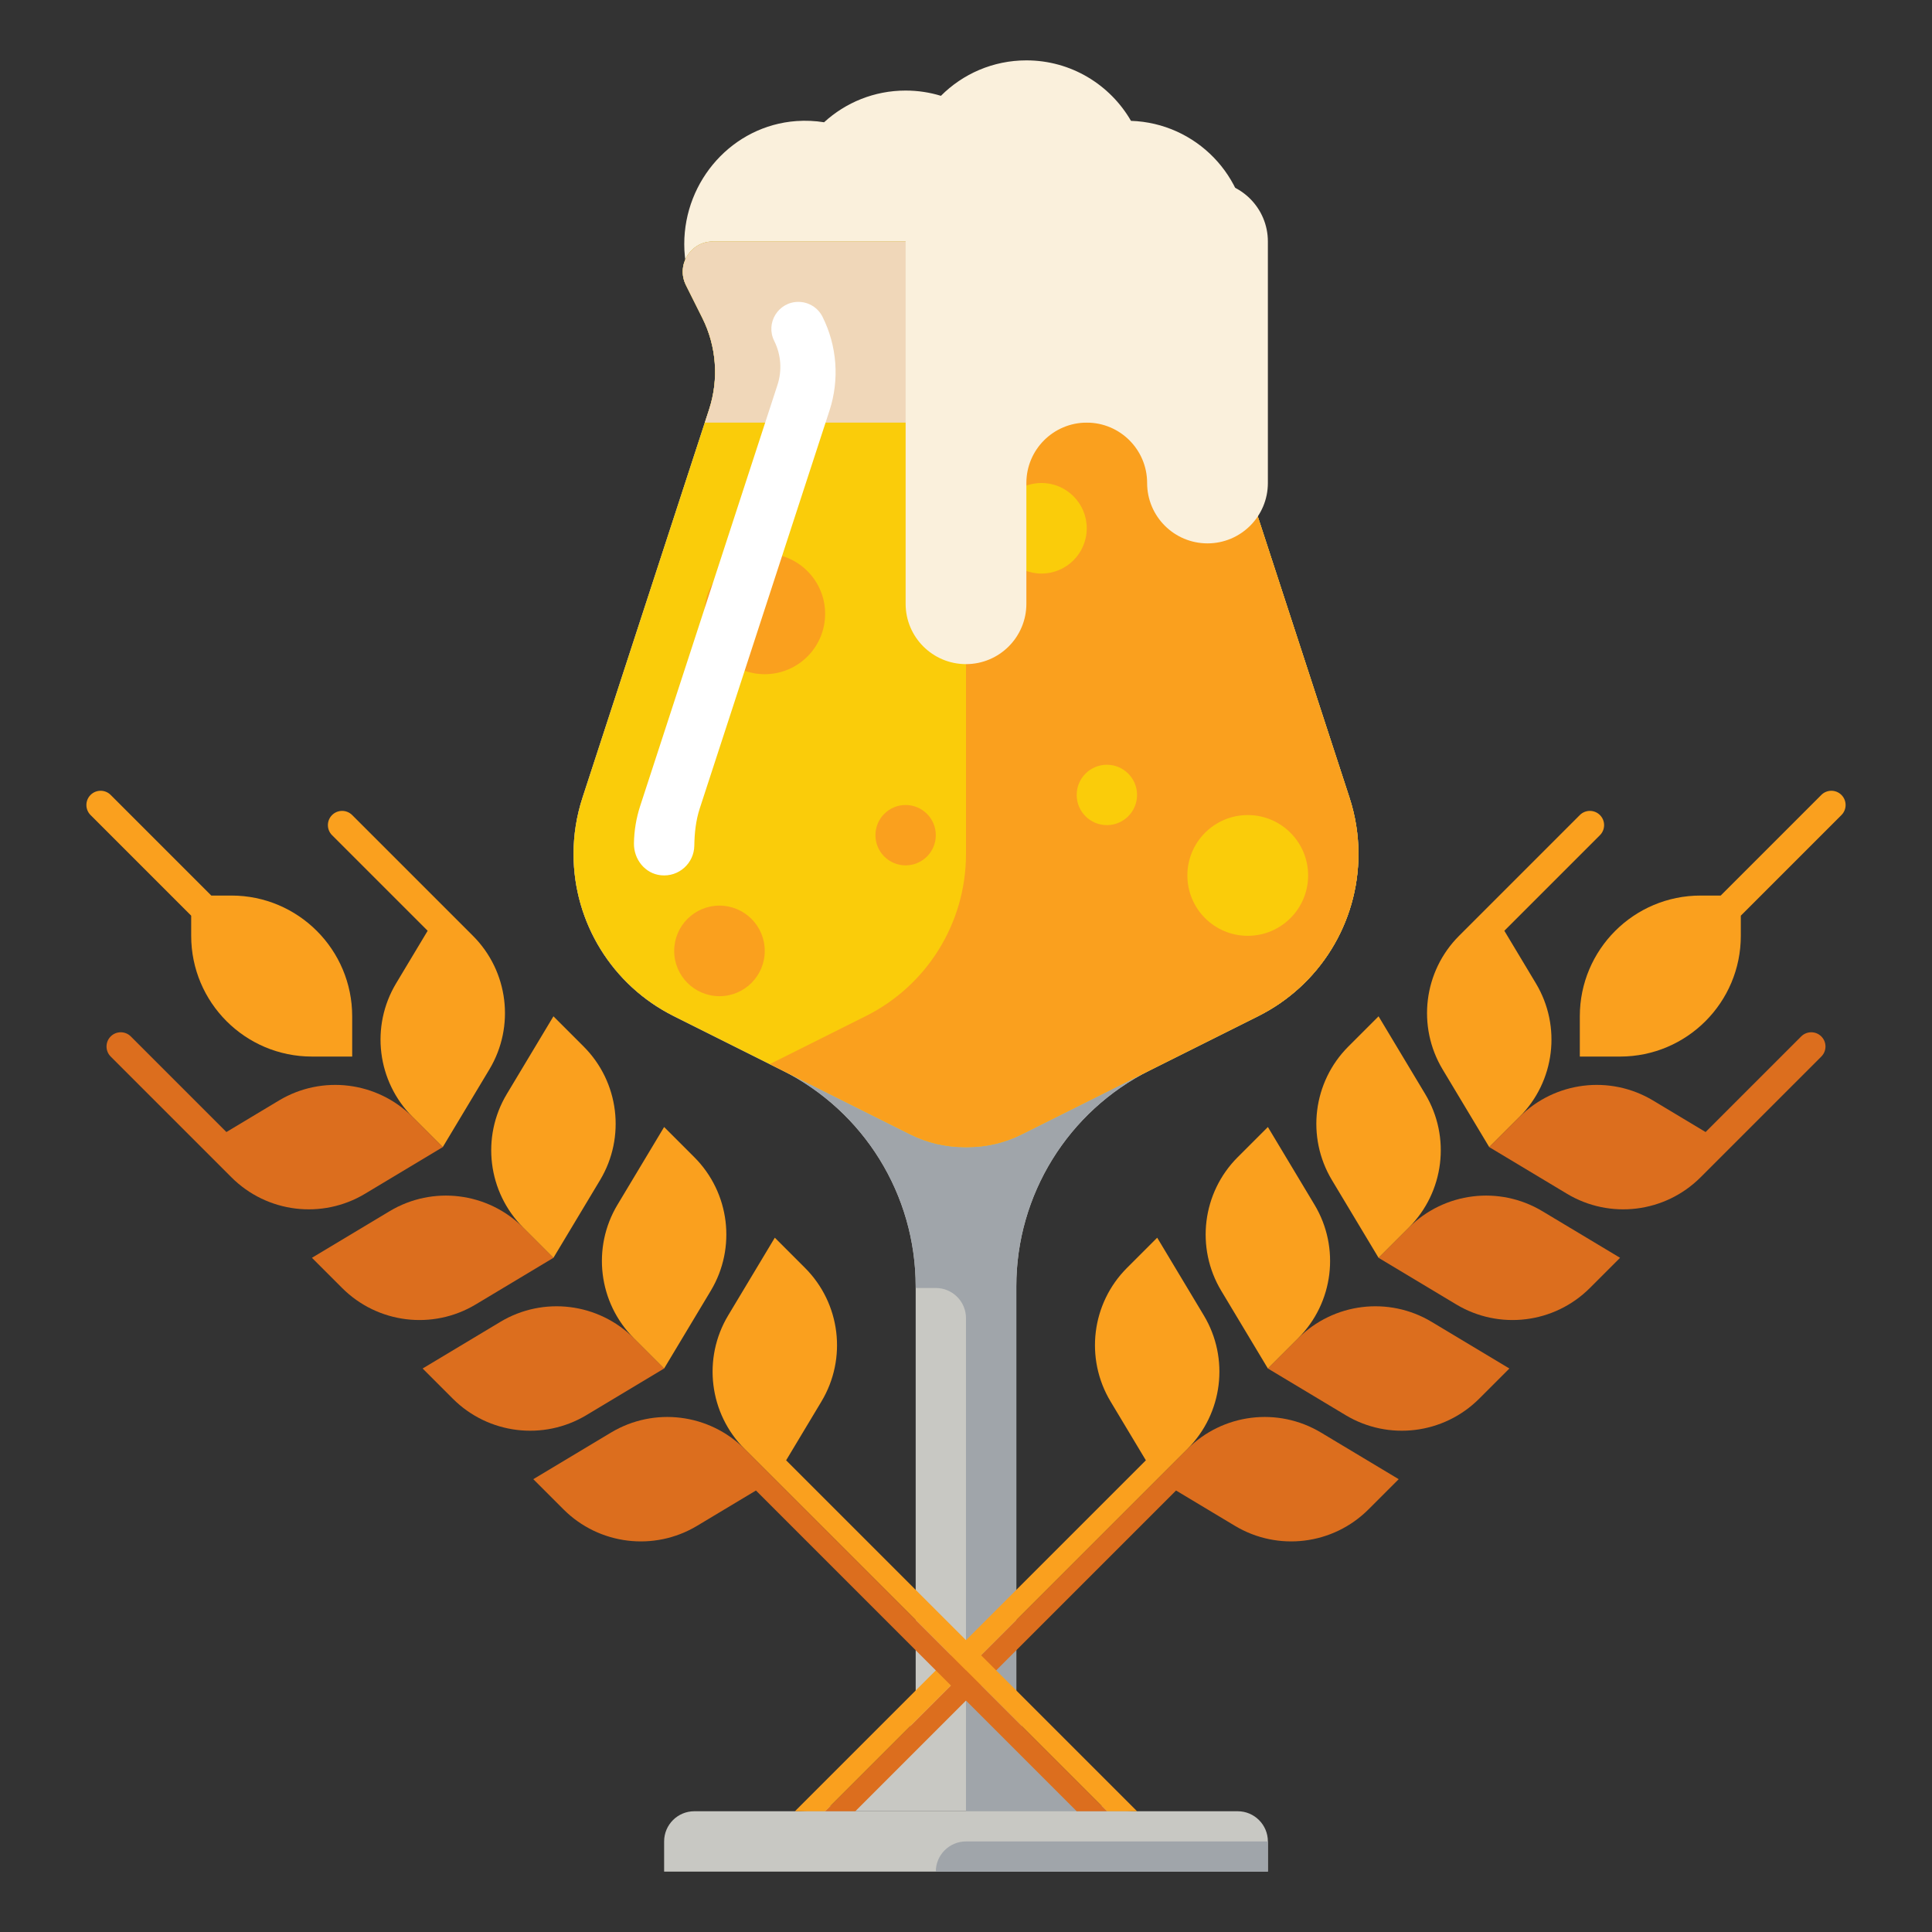 <?xml version="1.0" encoding="UTF-8"?>
<svg xmlns="http://www.w3.org/2000/svg" id="Layer_1" height="512" viewBox="0 0 512 512" width="512">
  <rect x="0" y="0" width="512" height="512" fill="#333333" stroke="none"/>
  <switch>
    <g>
      <g>
        <g>
          <g>
            <path d="m299.724 32.027c-5.53-9.577-15.871-16.027-27.724-16.027-8.846 0-16.854 3.59-22.646 9.393-2.96-.904-6.099-1.393-9.354-1.393-8.33 0-15.915 3.185-21.609 8.402-2.372-.377-4.828-.501-7.346-.319-16.866 1.219-29.711 15.701-29.711 32.611-.001 17.29 14.016 31.306 31.306 31.306h86.721c17.29 0 31.306-14.016 31.306-31.306v-.694c0-17.319-13.761-31.414-30.943-31.973z" fill="#faf0dc"></path>
          </g>
          <g>
            <path d="m357.635 211.414-33.564-102.929c-2.609-8-1.961-16.705 1.802-24.232l4.338-8.676c2.66-5.319-1.208-11.578-7.155-11.578h-134.112c-5.947 0-9.815 6.258-7.155 11.578l4.338 8.676c3.763 7.526 4.41 16.231 1.802 24.231l-33.564 102.929c-1.567 4.805-2.365 9.827-2.365 14.881v.039c0 18.181 10.272 34.802 26.534 42.933l28.754 14.377c21.682 10.841 35.379 33.002 35.379 57.243v107.114c0 17.673-14.327 32-32 32h90.667c-17.673 0-32-14.327-32-32v-107.113c0-24.242 13.696-46.402 35.379-57.243l28.754-14.377c16.261-8.131 26.533-24.752 26.533-42.933v-.039c0-5.054-.798-10.076-2.365-14.881z" fill="#c8c8c3"></path>
          </g>
          <g>
            <path d="m357.635 211.414-33.564-102.929c-2.609-8-1.961-16.706 1.802-24.232l4.338-8.676c2.66-5.319-1.208-11.578-7.155-11.578h-134.112c-5.947 0-9.815 6.258-7.155 11.578l4.338 8.677c3.763 7.526 4.41 16.231 1.802 24.231l-33.564 102.929c-1.567 4.805-2.365 9.827-2.365 14.881v.039c0 18.181 10.272 34.802 26.534 42.932l28.754 14.377c21.682 10.841 35.379 33.002 35.379 57.244v.446h5.333c4.418 0 8 3.582 8 8v130.667h45.333c-17.673 0-32-14.327-32-32v-107.113c0-24.241 13.696-46.402 35.379-57.244l28.754-14.377c16.262-8.13 26.534-24.751 26.534-42.932v-.039c0-5.054-.798-10.076-2.365-14.881z" fill="#a0a5aa"></path>
          </g>
          <g>
            <path d="m325.873 84.254 4.338-8.676c2.66-5.319-1.208-11.578-7.155-11.578h-134.112c-5.947 0-9.815 6.258-7.155 11.578l4.338 8.676c3.763 7.526 4.41 16.232 1.802 24.231l-33.564 102.931c-1.567 4.804-2.365 9.826-2.365 14.879v.039c0 18.181 10.272 34.802 26.534 42.933l62.71 31.355c4.443 2.222 9.343 3.378 14.311 3.378h.892c4.968 0 9.867-1.157 14.311-3.378l62.71-31.355c16.26-8.131 26.532-24.752 26.532-42.933v-.039c0-5.053-.797-10.071-2.363-14.875-6.596-20.228-25.264-77.476-33.567-102.941-2.609-8-1.96-16.699 1.803-24.225z" fill="#facc0a"></path>
          </g>
          <g>
            <path d="m328 480h-144c-4.418 0-8 3.582-8 8v8h160v-8c0-4.418-3.582-8-8-8z" fill="#c8c8c3"></path>
          </g>
          <g>
            <path d="m256 488h80v8h-88c0-4.418 3.582-8 8-8z" fill="#a0a5aa"></path>
          </g>
          <g>
            <path d="m357.637 211.42c-6.596-20.228-25.264-77.476-33.568-102.941-2.609-8-1.959-16.699 1.804-24.225l4.338-8.676c2.66-5.319-1.208-11.578-7.155-11.578h-67.056v162.295.039c0 18.181-10.272 34.802-26.534 42.932l-25.466 12.734 37.243 18.622c4.443 2.222 9.343 3.378 14.311 3.378h.892c4.968 0 9.867-1.157 14.311-3.378l62.71-31.355c16.261-8.131 26.533-24.752 26.533-42.933v-.039c0-5.053-.797-10.071-2.363-14.875z" fill="#faa01e"></path>
          </g>
          <g>
            <circle cx="202.667" cy="162.667" fill="#faa01e" r="16"></circle>
          </g>
          <g>
            <circle cx="190.667" cy="252" fill="#faa01e" r="12"></circle>
          </g>
          <g>
            <circle cx="240" cy="221.333" fill="#faa01e" r="8"></circle>
          </g>
          <g>
            <circle cx="330.667" cy="232" fill="#facc0a" r="16"></circle>
          </g>
          <g>
            <circle cx="276" cy="140" fill="#facc0a" r="12"></circle>
          </g>
          <g>
            <circle cx="293.333" cy="210.667" fill="#facc0a" r="8"></circle>
          </g>
          <g>
            <path d="m186.783 112h138.435l-1.146-3.515c-2.609-8-1.961-16.705 1.802-24.232l4.338-8.676c2.66-5.319-1.208-11.578-7.155-11.578h-134.113c-5.947 0-9.815 6.258-7.155 11.578l4.338 8.676c3.763 7.526 4.41 16.232 1.802 24.232z" fill="#f0d7b9"></path>
          </g>
          <g>
            <path d="m323.056 64h-67.056v48h69.217l-1.146-3.515c-2.609-8-1.961-16.705 1.802-24.231l4.338-8.676c2.66-5.319-1.208-11.578-7.155-11.578z" fill="#f0be8c"></path>
          </g>
          <g>
            <path d="m240 64v96c0 8.837 7.163 16 16 16 8.837 0 16-7.163 16-16v-32c0-8.837 7.163-16 16-16 8.837 0 16 7.163 16 16 0 8.837 7.163 16 16 16 8.837 0 16-7.163 16-16v-64c0-8.837-7.163-16-16-16h-64c-8.837 0-16 7.163-16 16z" fill="#faf0dc"></path>
          </g>
          <g>
            <path d="m211.578 80c-5.319 0-8.779 5.598-6.4 10.355 1.808 3.617 2.119 7.8.866 11.644l-36.39 111.596c-1.044 3.201-1.6 6.54-1.65 9.904-.063 4.225 2.93 8.014 7.133 8.454 4.763.499 8.792-3.187 8.862-7.831.051-3.347.401-6.683 1.439-9.866l34.387-105.455c2.675-8.203 2.011-17.13-1.847-24.847-1.212-2.423-3.69-3.954-6.4-3.954z" fill="#fff"></path>
          </g>
        </g>
        <g>
          <g>
            <path d="m350.07 379.642c-11.403-6.842-26-5.045-35.403 4.358l-2.667 2.667-93.333 93.333h8l85-85 15.597 9.358c11.403 6.842 26 5.045 35.403-4.358l8-8z" fill="#dc6e1e"></path>
          </g>
          <g>
            <path d="m319.025 348.597-12.358-20.597-8 8c-9.403 9.403-11.2 24-4.358 35.403l9.358 15.597-93 93h8l88-88 8-8c9.403-9.403 11.2-24 4.358-35.403z" fill="#faa01e"></path>
          </g>
          <g>
            <path d="m336 362.667 8-8c9.403-9.403 24-11.2 35.403-4.358l20.597 12.358-8 8c-9.403 9.403-24 11.2-35.403 4.358z" fill="#dc6e1e"></path>
          </g>
          <g>
            <path d="m336 362.667 8-8c9.403-9.403 11.2-24 4.358-35.403l-12.358-20.597-8 8c-9.403 9.403-11.2 24-4.358 35.403z" fill="#faa01e"></path>
          </g>
          <g>
            <path d="m365.333 333.333 8-8c9.403-9.403 24-11.2 35.403-4.358l20.597 12.358-8 8c-9.403 9.403-24 11.2-35.403 4.358z" fill="#dc6e1e"></path>
          </g>
          <g>
            <path d="m365.333 333.333 8-8c9.403-9.403 11.2-24 4.358-35.403l-12.358-20.597-8 8c-9.403 9.403-11.2 24-4.358 35.403z" fill="#faa01e"></path>
          </g>
          <g>
            <path d="m488 210.667c-1.473-1.473-3.861-1.473-5.333 0l-26.667 26.666h-5.333c-17.673 0-32 14.327-32 32v10.667h10.667c17.673 0 32-14.327 32-32v-5.333l26.666-26.667c1.473-1.473 1.473-3.861 0-5.333z" fill="#faa01e"></path>
          </g>
          <g>
            <path d="m424 216c-1.473-1.473-3.861-1.473-5.333 0l-24 24-8 8c-9.403 9.403-11.2 24-4.358 35.403l12.358 20.597 8-8c9.403-9.403 11.2-24 4.358-35.403l-8.358-13.931 25.333-25.333c1.473-1.472 1.473-3.86 0-5.333z" fill="#faa01e"></path>
          </g>
          <g>
            <path d="m482.667 274.667c-1.473-1.473-3.861-1.473-5.333 0l-25.334 25.333-13.93-8.358c-11.403-6.842-26-5.045-35.403 4.358l-8 8 20.597 12.358c11.403 6.842 26 5.045 35.403-4.358l8-8 24-24c1.472-1.473 1.472-3.861 0-5.333z" fill="#dc6e1e"></path>
          </g>
        </g>
        <g>
          <g>
            <path d="m176 362.667-8-8c-9.403-9.403-24-11.2-35.403-4.358l-20.597 12.358 8 8c9.403 9.403 24 11.2 35.403 4.358z" fill="#dc6e1e"></path>
          </g>
          <g>
            <path d="m176 362.667-8-8c-9.403-9.403-11.2-24-4.358-35.403l12.358-20.597 8 8c9.403 9.403 11.2 24 4.358 35.403z" fill="#faa01e"></path>
          </g>
          <g>
            <path d="m146.667 333.333-8-8c-9.403-9.403-24-11.2-35.403-4.358l-20.597 12.358 8 8c9.403 9.403 24 11.2 35.403 4.358z" fill="#dc6e1e"></path>
          </g>
          <g>
            <path d="m146.667 333.333-8-8c-9.403-9.403-11.2-24-4.358-35.403l12.358-20.597 8 8c9.403 9.403 11.2 24 4.358 35.403z" fill="#faa01e"></path>
          </g>
          <g>
            <path d="m61.333 237.333h-5.333l-26.667-26.667c-1.473-1.473-3.861-1.473-5.333 0-1.473 1.473-1.473 3.861 0 5.333l26.667 26.667v5.334c0 17.673 14.327 32 32 32h10.667v-10.667c-.001-17.673-14.328-32-32.001-32z" fill="#faa01e"></path>
          </g>
          <g>
            <path d="m125.333 248-8-8-24-24c-1.473-1.473-3.861-1.473-5.333 0s-1.473 3.861 0 5.333l25.333 25.333-8.358 13.931c-6.842 11.403-5.045 26 4.358 35.403l8 8 12.358-20.597c6.843-11.403 5.046-26-4.358-35.403z" fill="#faa01e"></path>
          </g>
          <g>
            <path d="m109.333 296c-9.403-9.403-24-11.2-35.403-4.358l-13.93 8.358-25.333-25.333c-1.473-1.473-3.861-1.473-5.333 0-1.473 1.473-1.473 3.861 0 5.333l24 24 8 8c9.403 9.403 24 11.2 35.403 4.358l20.596-12.358z" fill="#dc6e1e"></path>
          </g>
          <g>
            <path d="m301.333 480-93-93 9.358-15.597c6.842-11.403 5.045-26-4.358-35.403l-8-8-12.358 20.597c-6.842 11.403-5.045 26 4.358 35.403l8 8 88 88z" fill="#faa01e"></path>
          </g>
          <g>
            <path d="m293.333 480-93.333-93.333-2.667-2.667c-9.403-9.403-24-11.2-35.403-4.358l-20.597 12.358 8 8c9.403 9.403 24 11.2 35.403 4.358l15.597-9.358 85 85z" fill="#dc6e1e"></path>
          </g>
        </g>
      </g>
    </g>
  </switch>
</svg>
